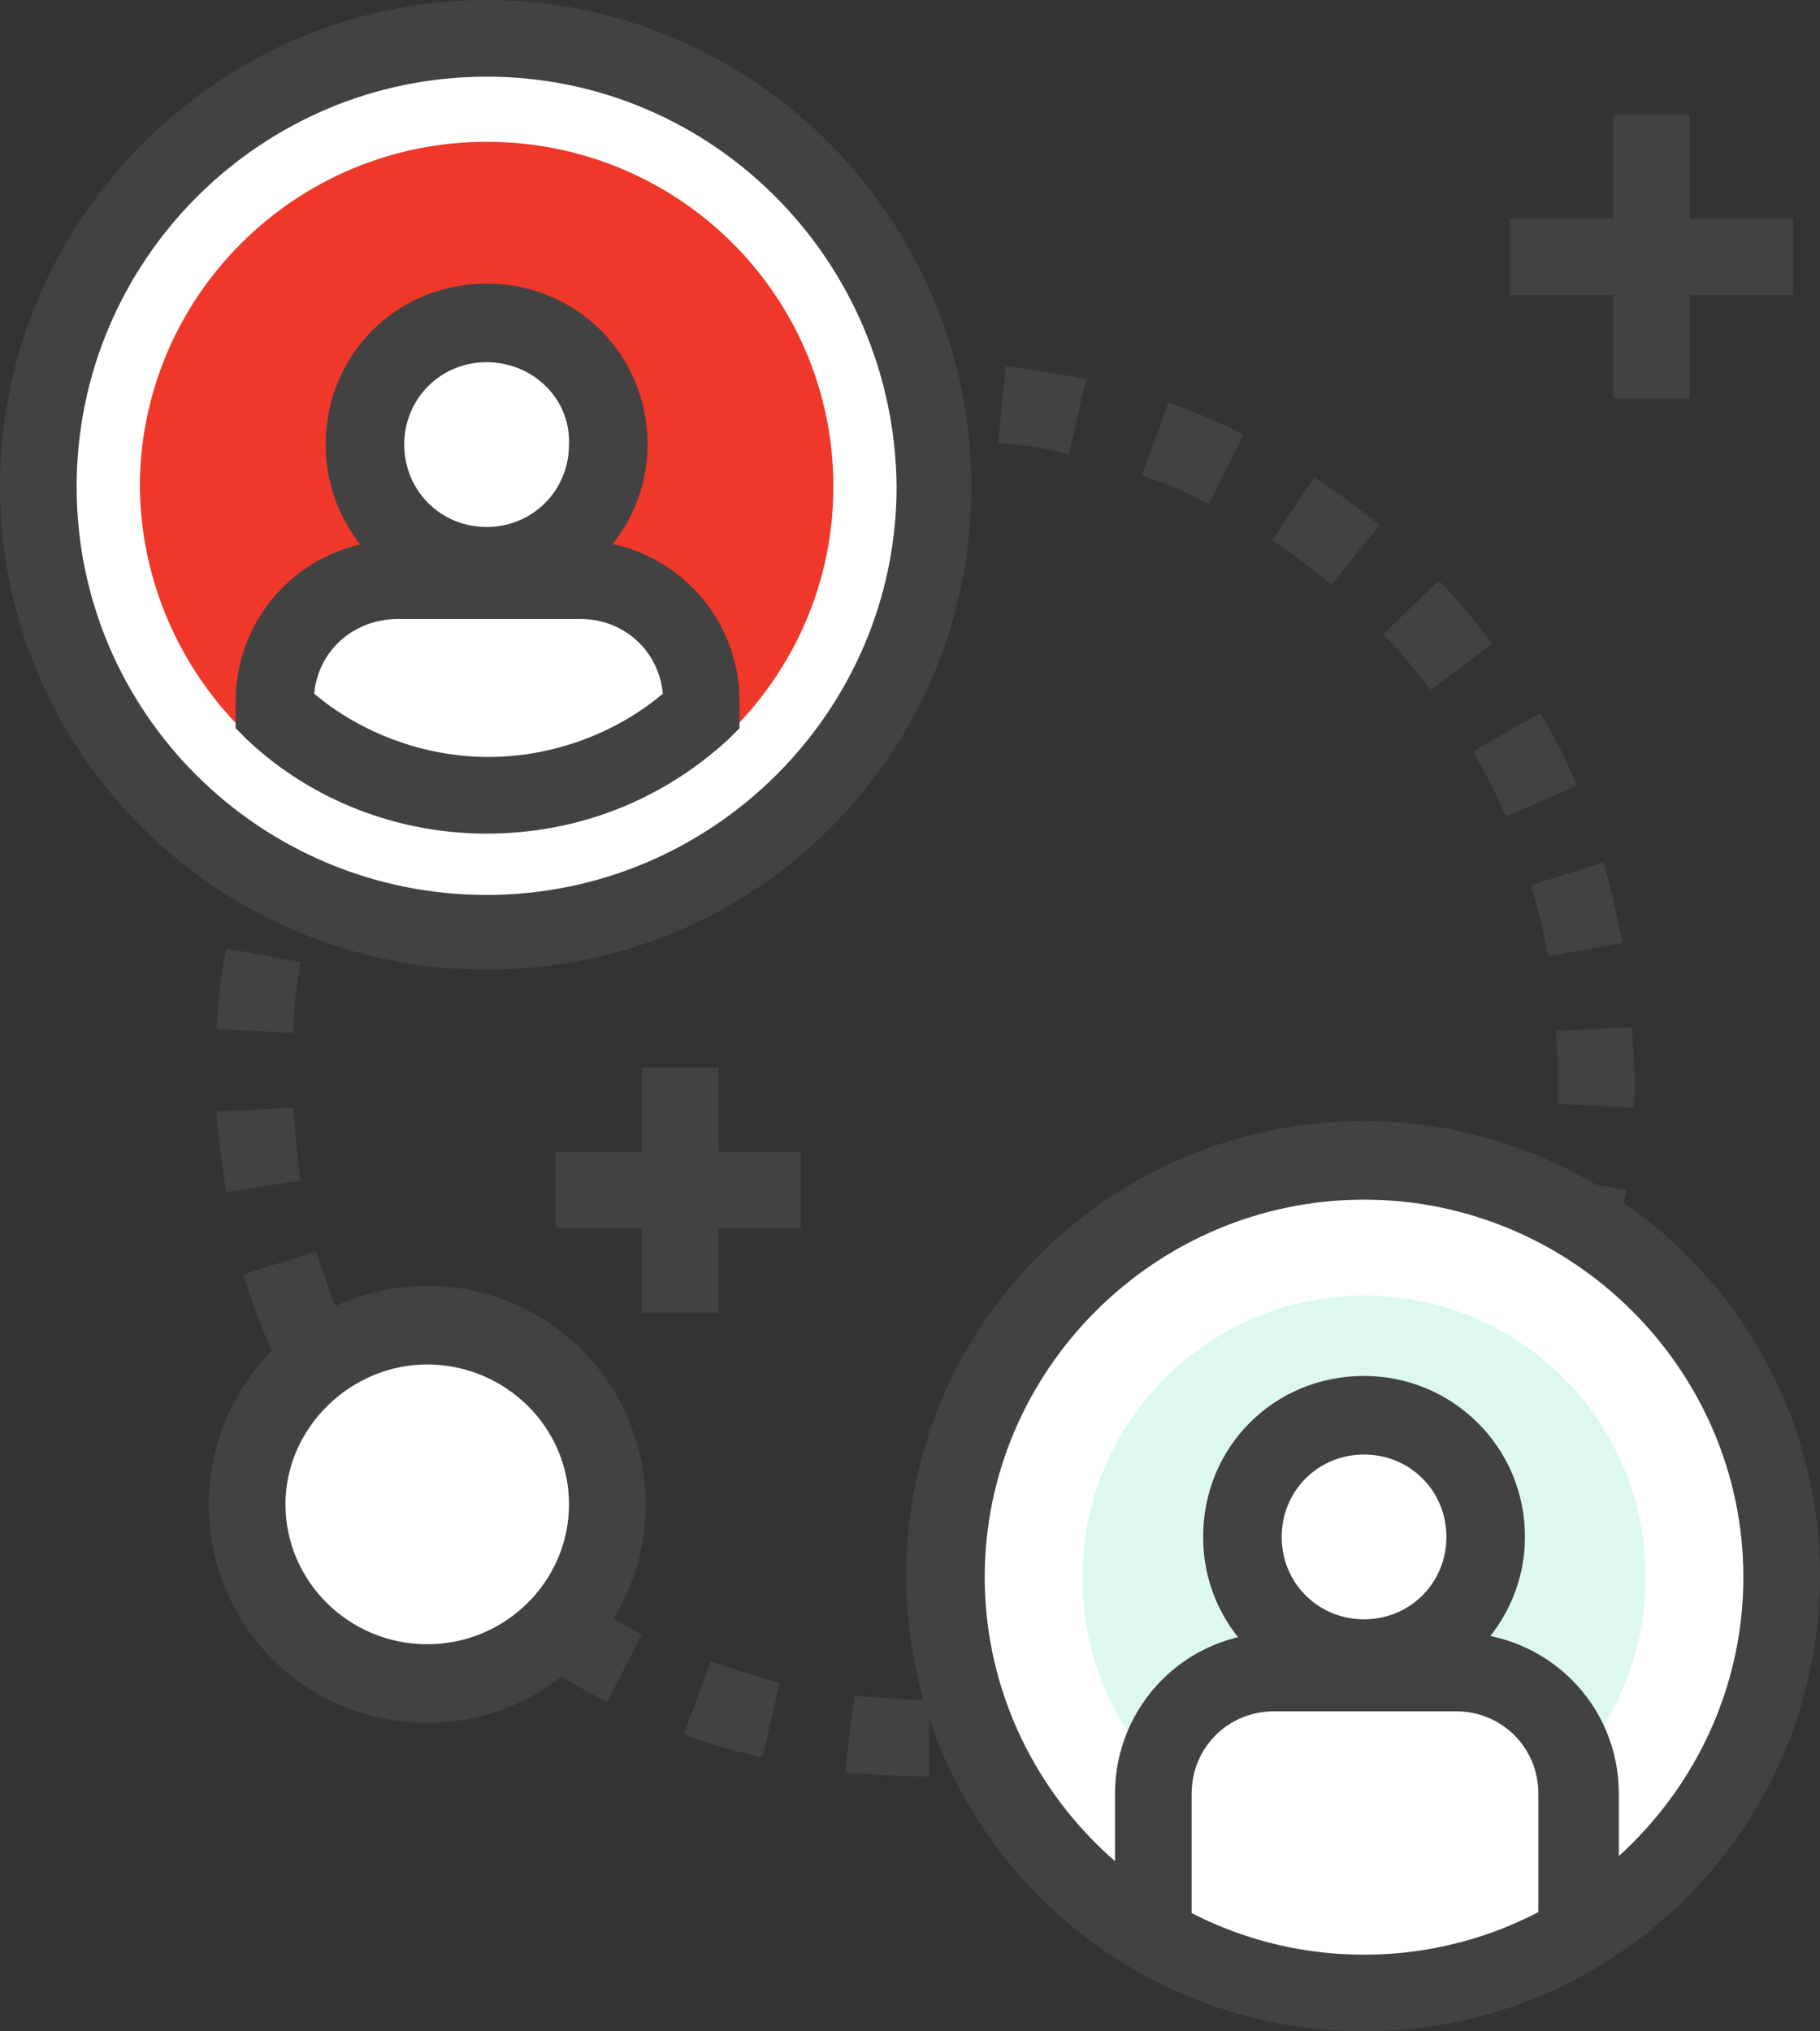 <?xml version="1.0" encoding="utf-8"?>
<!-- Generator: Adobe Illustrator 26.3.1, SVG Export Plug-In . SVG Version: 6.00 Build 0)  -->
<svg version="1.1" id="Capa_1" xmlns="http://www.w3.org/2000/svg" xmlns:xlink="http://www.w3.org/1999/xlink" x="0px" y="0px"
	 viewBox="0 0 95 106" style="enable-background:new 0 0 95 106;" xml:space="preserve">
<rect x="0" y="0" width="95" height="106" fill="#333333" stroke="none"/>
<style type="text/css">
	.st0{fill:#424242;}
	.st1{fill:#FFFFFF;}
	.st2{fill:#EF3829;}
	.st3{fill:#DDF9ED;}
</style>
<path class="st0" d="M48.4,92.7c-1.4,0-2.9-0.1-4.3-0.2l0.5-4c1.3,0.1,2.5,0.2,3.8,0.2h0.1v4H48.4z M52.8,92.4l-0.5-4
	c1.3-0.2,2.5-0.4,3.7-0.7l0.9,3.9C55.6,92,54.2,92.3,52.8,92.4z M39.8,91.7c-1.4-0.3-2.8-0.7-4.1-1.2l1.4-3.8
	c1.2,0.4,2.4,0.8,3.6,1.1L39.8,91.7z M61.1,90.4l-1.4-3.8c1.2-0.4,2.4-0.9,3.5-1.5l1.8,3.6C63.8,89.4,62.5,90,61.1,90.4z M31.7,88.8
	c-1.3-0.6-2.5-1.4-3.7-2.1l2.2-3.3c1.1,0.7,2.2,1.3,3.3,1.9L31.7,88.8z M68.8,86.6l-2.2-3.3c1-0.7,2.1-1.5,3-2.3l2.6,3.1
	C71.2,84.9,70,85.8,68.8,86.6z M24.5,84.1c-1.1-0.9-2.1-1.9-3.1-2.9l2.9-2.7c0.9,0.9,1.8,1.8,2.8,2.6L24.5,84.1z M75.3,81l-2.9-2.7
	c0.9-0.9,1.7-1.9,2.4-2.9l3.2,2.4C77.2,78.8,76.3,79.9,75.3,81z M18.6,77.8c-0.9-1.1-1.6-2.3-2.4-3.6l3.5-2c0.6,1.1,1.3,2.2,2.1,3.2
	L18.6,77.8z M80.5,74.1l-3.5-2c0.6-1.1,1.2-2.2,1.7-3.4l3.7,1.6C81.9,71.6,81.2,72.9,80.5,74.1z M14.2,70.5c-0.6-1.3-1.1-2.7-1.5-4
	l3.8-1.2c0.4,1.2,0.8,2.4,1.3,3.6L14.2,70.5z M83.9,66.2l-3.8-1.1c0.4-1.2,0.6-2.5,0.9-3.7l3.9,0.7C84.6,63.4,84.3,64.8,83.9,66.2z
	 M11.8,62.2c-0.2-1.4-0.4-2.8-0.5-4.2l4-0.2c0.1,1.3,0.2,2.5,0.4,3.8L11.8,62.2z M85.3,57.8l-4-0.2c0-0.6,0-1.2,0-1.8
	c0-0.7,0-1.3-0.1-2l4-0.2c0,0.7,0.1,1.5,0.1,2.2C85.4,56.4,85.3,57.1,85.3,57.8z M15.3,53.9l-4-0.2c0.1-1.4,0.2-2.8,0.5-4.2l3.9,0.7
	C15.5,51.3,15.3,52.6,15.3,53.9z M80.8,49.9c-0.2-1.2-0.5-2.5-0.9-3.7l3.8-1.2c0.4,1.4,0.7,2.8,1,4.2L80.8,49.9z M16.7,46.3
	l-3.8-1.1c0.4-1.4,0.9-2.7,1.5-4l3.7,1.6C17.5,43.9,17,45.1,16.7,46.3z M78.6,42.6c-0.5-1.2-1.1-2.3-1.7-3.4l3.5-2
	c0.7,1.2,1.4,2.5,1.9,3.8L78.6,42.6z M19.7,39.4l-3.5-2c0.7-1.2,1.5-2.4,2.3-3.6l3.2,2.4C21,37.1,20.3,38.3,19.7,39.4z M74.7,36
	c-0.8-1-1.6-2-2.5-2.9l2.9-2.8c1,1,1.9,2.1,2.8,3.3L74.7,36z M24.2,33.2l-2.9-2.7c1-1,2-2,3.1-2.9l2.6,3.1
	C26,31.4,25.1,32.3,24.2,33.2z M69.5,30.5c-1-0.8-2-1.6-3.1-2.3l2.2-3.3c1.2,0.8,2.3,1.6,3.4,2.5L69.5,30.5z M30.1,28.3L27.9,25
	c1.2-0.8,2.4-1.5,3.7-2.1l1.8,3.6C32.3,26.9,31.2,27.6,30.1,28.3z M63.1,26.3c-1.1-0.6-2.3-1.1-3.5-1.5l1.4-3.8
	c1.3,0.5,2.7,1,3.9,1.7L63.1,26.3z M37,24.9L35.5,21c1.3-0.5,2.7-0.9,4.1-1.2l0.9,3.9C39.4,24.1,38.2,24.4,37,24.9z M55.8,23.7
	c-1.2-0.3-2.5-0.5-3.7-0.6l0.4-4c1.4,0.2,2.8,0.4,4.2,0.7L55.8,23.7z M44.4,23.1l-0.5-4c1.4-0.2,2.8-0.3,4.3-0.3v4
	C46.9,22.9,45.6,22.9,44.4,23.1z"/>
<path class="st1" d="M48.8,25.4c0,12.9-10.4,23.3-23.3,23.3C12.5,48.6,2,38.3,2,25.4S12.5,2,25.4,2C38.4,2,48.8,12.5,48.8,25.4z"/>
<path class="st0" d="M25.4,50.6C11.4,50.6,0,39.3,0,25.4C0,11.5,11.4,0,25.4,0c13.9,0,25.3,11.4,25.3,25.4S39.4,50.6,25.4,50.6z
	 M25.4,4C13.6,4,4,13.6,4,25.4s9.6,21.3,21.4,21.3s21.4-9.6,21.4-21.3C46.7,13.6,37.2,4,25.4,4z"/>
<path class="st2" d="M25.4,43.4c10,0,18.1-8.1,18.1-18c0-10-8.1-18-18.1-18c-10,0-18.1,8.1-18.1,18C7.4,35.3,15.5,43.4,25.4,43.4z"
	/>
<path class="st1" d="M31.8,23.3c0,3.5-2.8,6.3-6.4,6.3s-6.4-2.8-6.4-6.3s2.8-6.3,6.4-6.3C28.9,16.9,31.8,19.7,31.8,23.3z"/>
<path class="st0" d="M25.4,31.6c-4.6,0-8.4-3.7-8.4-8.4s3.7-8.4,8.4-8.4s8.4,3.7,8.4,8.4C33.8,27.8,30,31.6,25.4,31.6z M25.4,18.9
	c-2.4,0-4.3,1.9-4.3,4.3c0,2.4,1.9,4.3,4.3,4.3c2.4,0,4.3-1.9,4.3-4.3C29.8,20.8,27.8,18.9,25.4,18.9z"/>
<path class="st1" d="M30.2,30.3h-9.5c-3.5,0-6.4,2.8-6.4,6.3v0.5c2.9,2.7,6.8,4.4,11.1,4.4s8.2-1.7,11.1-4.4v-0.5
	C36.5,33.1,33.7,30.3,30.2,30.3z"/>
<path class="st0" d="M25.4,43.5c-4.6,0-9.1-1.7-12.5-4.9L12.3,38v-1.4c0-4.6,3.7-8.4,8.4-8.4h9.5c4.6,0,8.4,3.7,8.4,8.4V38L38,38.6
	C34.5,41.8,30.1,43.5,25.4,43.5z M16.4,36.2c2.5,2.1,5.8,3.3,9.1,3.3s6.6-1.2,9.1-3.3c-0.2-2.2-2-3.9-4.3-3.9h-9.5
	C18.4,32.3,16.6,34,16.4,36.2z"/>
<path class="st1" d="M71.2,104c-12,0-21.8-9.8-21.8-21.7s9.8-21.7,21.8-21.7c12,0,21.8,9.8,21.8,21.7S83.2,104,71.2,104z"/>
<path class="st0" d="M71.2,106C58,106,47.3,95.3,47.3,82.2S58,58.5,71.2,58.5C84.3,58.5,95,69.2,95,82.2C95,95.4,84.3,106,71.2,106z
	 M71.2,62.6c-10.9,0-19.8,8.9-19.8,19.7s8.9,19.7,19.8,19.7c10.9,0,19.8-8.9,19.8-19.7S82.1,62.6,71.2,62.6z"/>
<path class="st3" d="M59.1,90.7c-1.7-2.4-2.6-5.3-2.6-8.4c0-8.1,6.6-14.7,14.7-14.7c8.1,0,14.7,6.5,14.7,14.7c0,3-0.9,5.9-2.6,8.4
	c-1.1-2.9-4-4.9-7.3-4.9h-9.5C63.1,85.8,60.3,87.8,59.1,90.7z"/>
<path class="st1" d="M77.5,80.2c0,3.5-2.8,6.3-6.4,6.3s-6.4-2.8-6.4-6.3c0-3.5,2.8-6.3,6.4-6.3S77.5,76.7,77.5,80.2z"/>
<path class="st0" d="M71.2,88.6c-4.6,0-8.4-3.7-8.4-8.4s3.7-8.4,8.4-8.4c4.6,0,8.4,3.7,8.4,8.4C79.6,84.8,75.8,88.6,71.2,88.6z
	 M71.2,75.9c-2.4,0-4.3,1.9-4.3,4.3c0,2.4,1.9,4.3,4.3,4.3c2.4,0,4.3-1.9,4.3-4.3C75.5,77.8,73.6,75.9,71.2,75.9z"/>
<path class="st0" d="M84.3,100.9h-4v-7.3c0-2.4-1.9-4.3-4.3-4.3h-9.5c-2.4,0-4.3,1.9-4.3,4.3v7.3h-4v-7.3c0-4.6,3.7-8.4,8.4-8.4h9.5
	c4.6,0,8.4,3.7,8.4,8.4V100.9z"/>
<path class="st0" d="M37.5,55.7h-4v12.8h4V55.7z"/>
<path class="st0" d="M41.8,60.1H29v4h12.8V60.1z"/>
<path class="st0" d="M88.2,6h-4v14.8h4V6z"/>
<path class="st0" d="M93.7,11.4H78.8v4h14.8V11.4z"/>
<path class="st1" d="M31.7,78.5c0,5.2-4.2,9.4-9.4,9.4c-5.2,0-9.4-4.2-9.4-9.4c0-5.2,4.2-9.4,9.4-9.4S31.7,73.3,31.7,78.5z"/>
<path class="st0" d="M22.3,89.9c-6.4,0-11.4-5.1-11.4-11.4s5.1-11.4,11.4-11.4s11.4,5.1,11.4,11.4S28.6,89.9,22.3,89.9z M22.3,71.2
	c-4,0-7.4,3.3-7.4,7.3c0,4,3.3,7.3,7.4,7.3s7.4-3.3,7.4-7.3C29.7,74.4,26.3,71.2,22.3,71.2z"/>
</svg>
